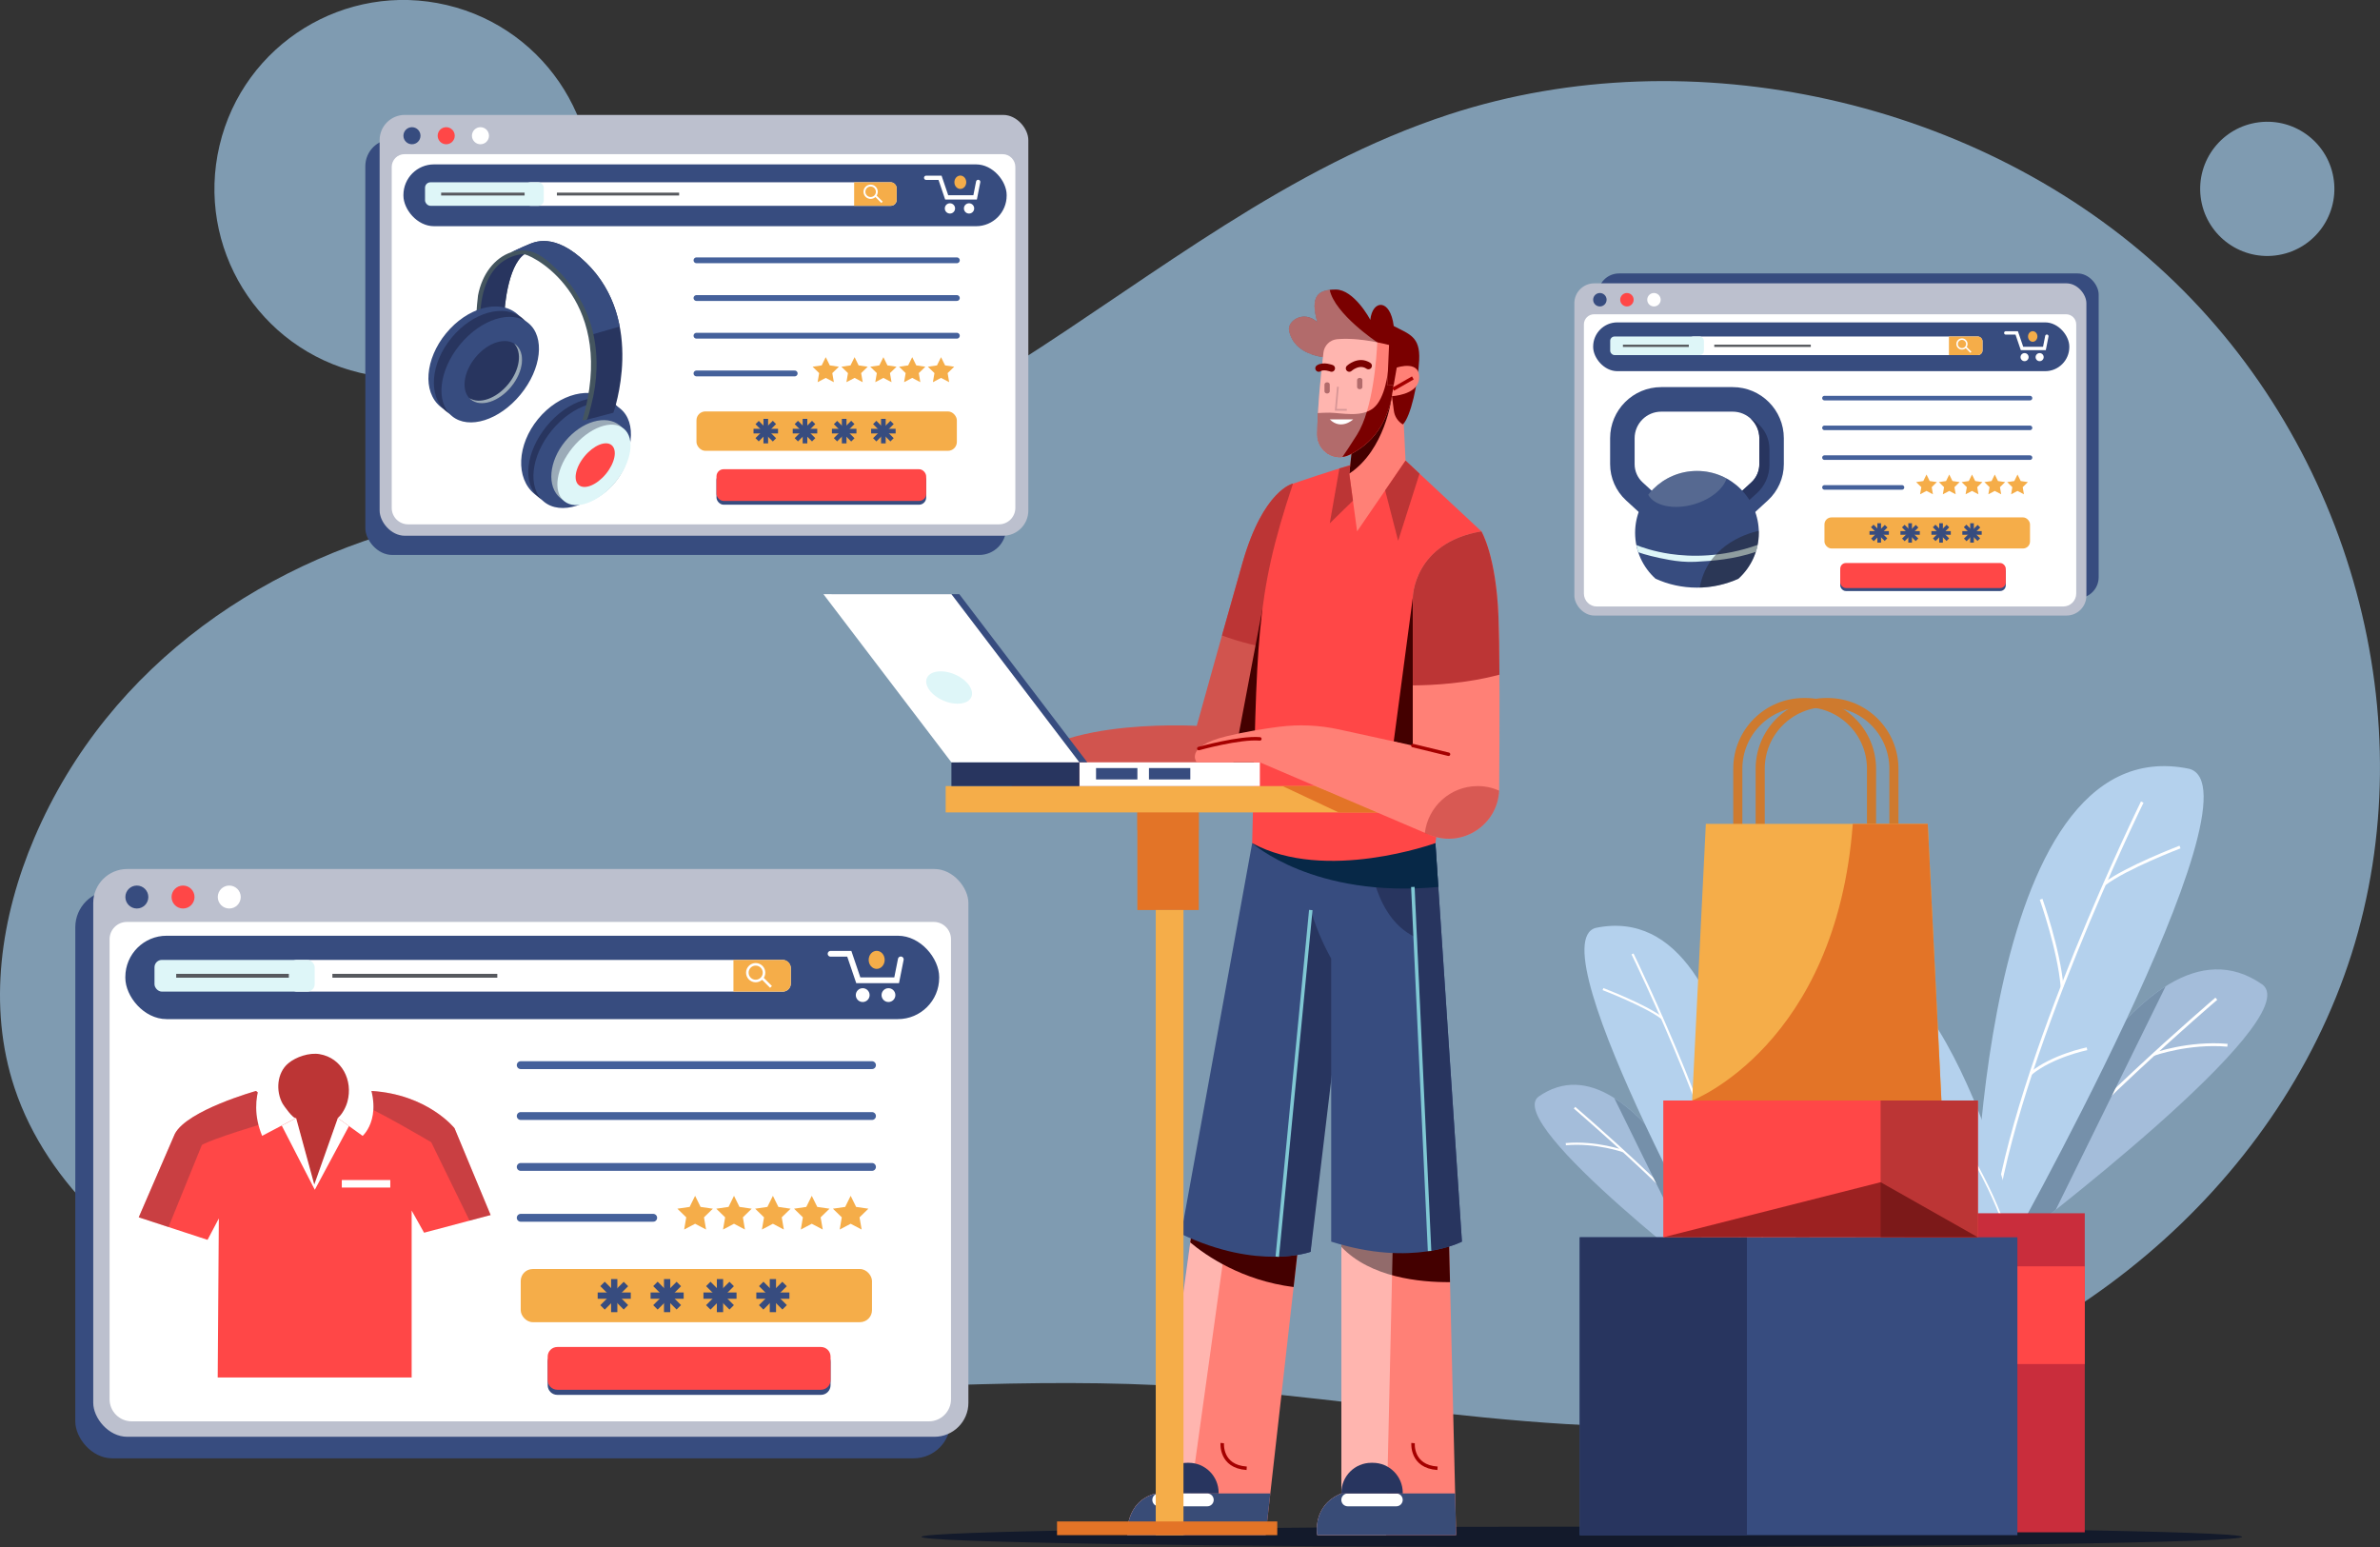 <?xml version="1.0" encoding="UTF-8"?> <svg xmlns="http://www.w3.org/2000/svg" viewBox="0 0 630.24 409.67"><rect x="0" y="0" width="630.24" height="409.67" fill="#333333" stroke="none"/><defs><style>.cls-1{stroke-width:1.13px;}.cls-1,.cls-2,.cls-3,.cls-4,.cls-5,.cls-6,.cls-7,.cls-8,.cls-9,.cls-10,.cls-11,.cls-12,.cls-13,.cls-14,.cls-15,.cls-16,.cls-17,.cls-18,.cls-19,.cls-20,.cls-21,.cls-22{fill:none;stroke-miterlimit:10;}.cls-1,.cls-2,.cls-3,.cls-4,.cls-12,.cls-13,.cls-18,.cls-20{stroke-linecap:round;}.cls-1,.cls-3,.cls-4,.cls-6,.cls-8,.cls-10,.cls-11,.cls-17,.cls-19,.cls-21{stroke:#fff;}.cls-2{stroke-width:1.54px;}.cls-2,.cls-12,.cls-13{stroke:#45619b;}.cls-23{fill:#f5ad49;}.cls-24,.cls-25{fill:#fff;}.cls-26{fill:#ff4747;}.cls-27{fill:#ff8076;}.cls-28{fill:#b4d1ed;}.cls-29{fill:#bc3535;}.cls-30{fill:#bcc0ce;}.cls-31{fill:#a4bdda;}.cls-32{fill:#d1544e;}.cls-33{fill:#def6f8;}.cls-34{fill:#c92d3c;}.cls-35,.cls-36{fill:#e37427;}.cls-37{fill:#131a2b;}.cls-38,.cls-39{fill:#400;}.cls-40{fill:#072847;}.cls-41{fill:#374c7f;}.cls-42{fill:#44555f;}.cls-43,.cls-44{fill:#9babb8;}.cls-45{fill:#28355f;}.cls-46{fill:#653239;}.cls-47{fill:#394c77;}.cls-48{fill:#7a0000;}.cls-3{stroke-width:1.52px;}.cls-4{stroke-width:.89px;}.cls-49{fill:#7590aa;}.cls-49,.cls-36,.cls-50,.cls-39{mix-blend-mode:multiply;}.cls-5{stroke:#ba4a4a;stroke-width:.46px;}.cls-50{fill:#19181b;opacity:.4;}.cls-6{stroke-width:.75px;}.cls-39{opacity:.53;}.cls-7{stroke-width:.76px;}.cls-7,.cls-9,.cls-16{stroke:#57595e;}.cls-8{stroke-width:.38px;}.cls-9{stroke-width:1.02px;}.cls-10{stroke-width:.5px;}.cls-11{stroke-width:.4px;}.cls-12{stroke-width:2.08px;}.cls-13{stroke-width:1.21px;}.cls-14,.cls-15,.cls-20{stroke-width:.92px;}.cls-14,.cls-20{stroke:#a50000;}.cls-15{stroke:#80c8d4;}.cls-51{opacity:.35;}.cls-16{stroke-width:.6px;}.cls-17{stroke-width:.58px;}.cls-18{stroke:#7a0000;stroke-width:1.84px;}.cls-19{stroke-width:.68px;}.cls-52{isolation:isolate;}.cls-21{stroke-width:.48px;}.cls-25{mix-blend-mode:overlay;opacity:.42;}.cls-22{stroke:#ce7a2e;stroke-width:2.41px;}.cls-53{fill:#aedcfe;opacity:.62;}.cls-54{fill:#b0322f;opacity:.49;}.cls-44{opacity:.31;}</style></defs><g class="cls-52"><g id="OBJECTS"><g><g><path class="cls-53" d="M61.46,346.73c-25.71-12.48-48.95-32.55-57.62-58.67-7.19-21.67-3.62-45.34,5.23-66.12,19.93-46.75,62.95-74.88,108.21-84.48,23.11-4.91,46.21-.79,69-5.24,29.31-5.73,56.88-19.56,82.6-35.91,37.34-23.74,72.37-52.17,114.99-66.06,64.08-20.89,140.73-3.59,189.86,42.4,49.12,45.99,68.59,118.32,48.95,180.05-19.65,61.73-77.29,110.21-144.11,121.81-56.37,9.79-114.44-4.97-171.94-7.72-82.73-3.96-170.8,16.04-245.16-20.05Z"></path><circle class="cls-53" cx="106.83" cy="50.03" r="50.03" transform="translate(33.59 142.51) rotate(-76.72)"></circle><circle class="cls-53" cx="600.39" cy="50.03" r="17.77" transform="translate(-1.6 74.05) rotate(-7.05)"></circle></g><g><g><rect class="cls-41" x="423.16" y="72.41" width="132.58" height="86.01" rx="5.57" ry="5.57"></rect><g><rect class="cls-30" x="416.9" y="75.03" width="135.59" height="87.97" rx="5.27" ry="5.27"></rect><path class="cls-24" d="M546.37,160.61h-123.51c-1.89,0-3.43-1.54-3.43-3.43V85.91c0-1.48,1.2-2.69,2.69-2.69h124.99c1.48,0,2.69,1.2,2.69,2.69v71.26c0,1.89-1.54,3.43-3.43,3.43Z"></path><rect class="cls-41" x="421.88" y="85.37" width="126.09" height="12.92" rx="6.4" ry="6.4"></rect><rect class="cls-24" x="447.21" y="89.11" width="77.77" height="4.92" rx="1.24" ry="1.24"></rect><rect class="cls-33" x="426.39" y="89.11" width="24.82" height="4.92" rx="1.15" ry="1.15"></rect><line class="cls-16" x1="453.95" y1="91.57" x2="479.51" y2="91.57"></line><line class="cls-16" x1="429.76" y1="91.57" x2="447.21" y2="91.57"></line><path class="cls-23" d="M523.74,89.11h-7.65v4.92h7.65c.69,0,1.24-.56,1.24-1.24v-2.44c0-.69-.56-1.24-1.24-1.24Z"></path><g><path class="cls-11" d="M520.83,91.09c0,.71-.58,1.29-1.29,1.29s-1.29-.58-1.29-1.29,.58-1.29,1.29-1.29,1.29,.58,1.29,1.29Z"></path><line class="cls-11" x1="520.54" y1="91.91" x2="521.91" y2="93.29"></line></g><polyline class="cls-4" points="531.14 88.16 534.04 88.16 535.44 92.27 541.38 92.27 542.02 89.03"></polyline><ellipse class="cls-23" cx="538.28" cy="89.1" rx="1.24" ry="1.4"></ellipse><path class="cls-24" d="M537.19,94.57c0,.59-.48,1.07-1.07,1.07s-1.07-.48-1.07-1.07,.48-1.07,1.07-1.07,1.07,.48,1.07,1.07Z"></path><path class="cls-24" d="M541.18,94.57c0,.59-.48,1.07-1.07,1.07s-1.07-.48-1.07-1.07,.48-1.07,1.07-1.07,1.07,.48,1.07,1.07Z"></path><g><rect class="cls-41" x="487.31" y="149.88" width="43.83" height="6.63" rx="1.49" ry="1.49"></rect><rect class="cls-26" x="487.31" y="149.09" width="43.83" height="6.63" rx="1.49" ry="1.49"></rect></g><g><polygon class="cls-23" points="510.15 125.66 511 127.38 512.9 127.66 511.53 129 511.85 130.89 510.15 130 508.45 130.89 508.78 129 507.4 127.66 509.3 127.38 510.15 125.66"></polygon><polygon class="cls-23" points="516.18 125.66 517.03 127.38 518.93 127.66 517.55 129 517.88 130.89 516.18 130 514.48 130.89 514.8 129 513.43 127.66 515.33 127.38 516.18 125.66"></polygon><polygon class="cls-23" points="522.2 125.66 523.05 127.38 524.95 127.66 523.58 129 523.9 130.89 522.2 130 520.5 130.89 520.83 129 519.45 127.66 521.35 127.38 522.2 125.66"></polygon><polygon class="cls-23" points="528.23 125.66 529.08 127.38 530.98 127.66 529.6 129 529.93 130.89 528.23 130 526.53 130.89 526.85 129 525.48 127.66 527.38 127.38 528.23 125.66"></polygon><polygon class="cls-23" points="534.25 125.66 535.1 127.38 537 127.66 535.63 129 535.95 130.89 534.25 130 532.56 130.89 532.88 129 531.51 127.66 533.4 127.38 534.25 125.66"></polygon></g><g><rect class="cls-23" x="483.13" y="137.01" width="54.43" height="8.23" rx="1.85" ry="1.85"></rect><g><g><rect class="cls-41" x="521.72" y="138.56" width=".97" height="5.13"></rect><rect class="cls-41" x="519.64" y="140.64" width="5.13" height=".97"></rect><rect class="cls-41" x="521.72" y="138.56" width=".97" height="5.13" transform="translate(53.14 410.55) rotate(-45)"></rect><rect class="cls-41" x="519.64" y="140.64" width="5.13" height=".97" transform="translate(53.18 410.62) rotate(-45)"></rect></g><g><rect class="cls-41" x="513.52" y="138.56" width=".97" height="5.13"></rect><rect class="cls-41" x="511.45" y="140.64" width="5.13" height=".97"></rect><rect class="cls-41" x="513.52" y="138.56" width=".97" height="5.13" transform="translate(50.74 404.76) rotate(-45)"></rect><rect class="cls-41" x="511.45" y="140.64" width="5.13" height=".97" transform="translate(50.76 404.79) rotate(-45)"></rect></g><g><rect class="cls-41" x="505.33" y="138.56" width=".97" height="5.13"></rect><rect class="cls-41" x="503.25" y="140.64" width="5.13" height=".97"></rect><rect class="cls-41" x="505.33" y="138.56" width=".97" height="5.13" transform="translate(48.36 399) rotate(-45)"></rect><rect class="cls-41" x="503.25" y="140.64" width="5.13" height=".97" transform="translate(48.38 399.03) rotate(-45)"></rect></g><g><rect class="cls-41" x="497.14" y="138.56" width=".97" height="5.13"></rect><rect class="cls-41" x="495.06" y="140.64" width="5.13" height=".97"></rect><rect class="cls-41" x="497.14" y="138.56" width=".97" height="5.13" transform="translate(45.94 393.17) rotate(-45)"></rect><rect class="cls-41" x="495.06" y="140.64" width="5.13" height=".97" transform="translate(45.98 393.24) rotate(-45)"></rect></g></g></g><path class="cls-41" d="M425.44,79.37c0,.98-.8,1.78-1.78,1.78s-1.78-.8-1.78-1.78,.8-1.78,1.78-1.78,1.78,.8,1.78,1.78Z"></path><path class="cls-26" d="M432.6,79.37c0,.98-.8,1.78-1.78,1.78s-1.78-.8-1.78-1.78,.8-1.78,1.78-1.78,1.78,.8,1.78,1.78Z"></path><path class="cls-24" d="M439.76,79.37c0,.98-.8,1.78-1.78,1.78s-1.78-.8-1.78-1.78,.8-1.78,1.78-1.78,1.78,.8,1.78,1.78Z"></path><line class="cls-13" x1="483.13" y1="105.42" x2="537.56" y2="105.42"></line><line class="cls-13" x1="483.13" y1="113.3" x2="537.56" y2="113.3"></line><line class="cls-13" x1="483.13" y1="121.18" x2="537.56" y2="121.18"></line><line class="cls-13" x1="483.13" y1="129.07" x2="503.66" y2="129.07"></line><g><path class="cls-41" d="M458.28,141.55l-8.91-1.22-8.91,1.22-9.87-9.05c-2.68-2.46-4.22-5.95-4.22-9.59v-6.87c0-7.46,6.07-13.53,13.53-13.53h18.94c7.46,0,13.53,6.07,13.53,13.53v6.87c0,3.64-1.54,7.13-4.22,9.59l-9.87,9.05Zm-18.38-32.54c-3.88,0-7.04,3.16-7.04,7.04v6.87c0,1.82,.77,3.58,2.11,4.81l7.63,6.99,6.77-.93,6.77,.93,7.63-6.99c1.34-1.23,2.11-2.98,2.11-4.81v-6.87c0-3.88-3.16-7.04-7.04-7.04h-18.94Z"></path><path class="cls-45" d="M463.63,110.89h0c1.39,1.29,2.26,3.12,2.26,5.16v6.87c0,1.82-.77,3.58-2.11,4.81l-5.15,4.72,2.58,1.79,3.99-3.6c2.14-1.93,3.36-4.67,3.36-7.55v-4.09c0-5.83-4.91-8.11-4.91-8.11Z"></path><path class="cls-41" d="M449.37,124.71c-9.05,0-16.38,7.33-16.38,16.38,0,4.83,2.09,9.16,5.41,12.16,3.34,1.52,7.06,2.36,10.97,2.36s7.63-.85,10.97-2.36c3.32-3,5.41-7.34,5.41-12.16,0-9.05-7.33-16.38-16.38-16.38Z"></path><path class="cls-33" d="M465.44,144.29c-9.46,3.38-17.76,3.18-23.12,2.4-4.45-.65-7.65-1.8-9-2.35,.13,.65,.3,1.28,.5,1.9,1.72,.62,4.55,1.37,8.2,2.02,2.06,.37,4.48,.64,6.98,.51,4.56-.24,10.03-.64,15.96-2.62,.19-.6,.36-1.22,.48-1.85Z"></path><path class="cls-44" d="M457.22,126.71c-2.33-1.28-5.01-2-7.85-2-5.25,0-9.92,2.47-12.91,6.3,1.59,2.95,6.75,4.09,12.13,2.52,4.41-1.29,7.72-4.03,8.63-6.82Z"></path><path class="cls-50" d="M450.09,155.6c3.65-.1,7.11-.93,10.25-2.35,3.32-3,5.41-7.34,5.41-12.16,0-.18,0-.37-.01-.55-4.2,.99-13.7,4.4-15.65,15.07Z"></path></g></g></g><g><rect class="cls-41" x="96.74" y="36.88" width="169.69" height="110.08" rx="7.13" ry="7.13"></rect><g><rect class="cls-30" x="100.53" y="30.43" width="171.78" height="111.44" rx="6.67" ry="6.67"></rect><path class="cls-24" d="M264.54,138.85H108.08c-2.4,0-4.35-1.95-4.35-4.35V44.22c0-1.88,1.52-3.4,3.4-3.4h158.34c1.88,0,3.4,1.52,3.4,3.4v90.28c0,2.4-1.95,4.35-4.35,4.35Z"></path><rect class="cls-41" x="106.83" y="43.53" width="159.74" height="16.37" rx="8.1" ry="8.1"></rect><rect class="cls-24" x="138.92" y="48.27" width="98.52" height="6.23" rx="1.57" ry="1.57"></rect><rect class="cls-33" x="112.55" y="48.27" width="31.44" height="6.23" rx="1.45" ry="1.45"></rect><line class="cls-7" x1="147.47" y1="51.39" x2="179.84" y2="51.39"></line><line class="cls-7" x1="116.82" y1="51.39" x2="138.92" y2="51.39"></line><path class="cls-23" d="M235.87,48.27h-9.69v6.23h9.69c.87,0,1.57-.7,1.57-1.57v-3.09c0-.87-.7-1.57-1.57-1.57Z"></path><g><circle class="cls-10" cx="230.55" cy="50.78" r="1.64"></circle><line class="cls-10" x1="231.81" y1="51.82" x2="233.56" y2="53.57"></line></g><polyline class="cls-1" points="245.25 47.08 248.93 47.08 250.69 52.27 258.22 52.27 259.03 48.17"></polyline><ellipse class="cls-23" cx="254.3" cy="48.26" rx="1.57" ry="1.77"></ellipse><path class="cls-24" d="M252.91,55.19c0,.75-.61,1.36-1.36,1.36s-1.36-.61-1.36-1.36,.61-1.36,1.36-1.36,1.36,.61,1.36,1.36Z"></path><path class="cls-24" d="M257.97,55.19c0,.75-.61,1.36-1.36,1.36s-1.36-.61-1.36-1.36,.61-1.36,1.36-1.36,1.36,.61,1.36,1.36Z"></path><g><rect class="cls-41" x="189.73" y="125.25" width="55.53" height="8.4" rx="1.89" ry="1.89"></rect><rect class="cls-26" x="189.73" y="124.25" width="55.53" height="8.4" rx="1.89" ry="1.89"></rect></g><g><polygon class="cls-23" points="218.66 94.58 219.74 96.76 222.14 97.11 220.4 98.8 220.81 101.2 218.66 100.07 216.51 101.2 216.92 98.8 215.18 97.11 217.59 96.76 218.66 94.58"></polygon><polygon class="cls-23" points="226.3 94.58 227.37 96.76 229.78 97.11 228.04 98.8 228.45 101.2 226.3 100.07 224.14 101.2 224.55 98.8 222.81 97.11 225.22 96.76 226.3 94.58"></polygon><polygon class="cls-23" points="233.93 94.58 235 96.76 237.41 97.11 235.67 98.8 236.08 101.2 233.93 100.07 231.78 101.2 232.19 98.8 230.45 97.11 232.85 96.76 233.93 94.58"></polygon><polygon class="cls-23" points="241.56 94.58 242.64 96.76 245.04 97.11 243.3 98.8 243.71 101.2 241.56 100.07 239.41 101.2 239.82 98.8 238.08 97.11 240.49 96.76 241.56 94.58"></polygon><polygon class="cls-23" points="249.19 94.58 250.27 96.76 252.68 97.11 250.94 98.8 251.35 101.2 249.19 100.07 247.04 101.2 247.45 98.8 245.71 97.11 248.12 96.76 249.19 94.58"></polygon></g><g><rect class="cls-23" x="184.43" y="108.95" width="68.95" height="10.43" rx="2.35" ry="2.35"></rect><g><g><rect class="cls-41" x="233.31" y="110.92" width="1.23" height="6.49"></rect><rect class="cls-41" x="230.68" y="113.55" width="6.49" height="1.23"></rect><rect class="cls-41" x="233.31" y="110.92" width="1.23" height="6.49" transform="translate(-12.21 198.85) rotate(-45)"></rect><rect class="cls-41" x="230.68" y="113.55" width="6.49" height="1.23" transform="translate(-12.21 198.85) rotate(-45)"></rect></g><g><rect class="cls-41" x="222.93" y="110.92" width="1.23" height="6.49"></rect><rect class="cls-41" x="220.3" y="113.55" width="6.49" height="1.23"></rect><rect class="cls-41" x="222.93" y="110.92" width="1.23" height="6.49" transform="translate(-15.25 191.53) rotate(-45)"></rect><rect class="cls-41" x="220.3" y="113.55" width="6.49" height="1.23" transform="translate(-15.26 191.5) rotate(-45)"></rect></g><g><rect class="cls-41" x="212.55" y="110.92" width="1.23" height="6.49"></rect><rect class="cls-41" x="209.92" y="113.55" width="6.49" height="1.23"></rect><rect class="cls-41" x="212.55" y="110.92" width="1.23" height="6.49" transform="translate(-18.29 184.17) rotate(-45)"></rect><rect class="cls-41" x="209.92" y="113.55" width="6.49" height="1.23" transform="translate(-18.29 184.17) rotate(-45)"></rect></g><g><rect class="cls-41" x="202.17" y="110.92" width="1.23" height="6.49"></rect><rect class="cls-41" x="199.54" y="113.55" width="6.49" height="1.23"></rect><rect class="cls-41" x="202.17" y="110.92" width="1.23" height="6.49" transform="translate(-21.33 176.85) rotate(-45)"></rect><rect class="cls-41" x="199.54" y="113.55" width="6.49" height="1.23" transform="translate(-21.34 176.82) rotate(-45)"></rect></g></g></g><g><ellipse class="cls-41" cx="151.66" cy="118.49" rx="15.94" ry="11.87" transform="translate(-36.15 160.54) rotate(-50.62)"></ellipse><path class="cls-45" d="M144.77,112.83c-5.58,6.8-6.52,15.27-2.08,18.91,4.44,3.64,12.56,1.08,18.14-5.73,5.58-6.8,6.52-15.27,2.08-18.91-4.44-3.64-12.56-1.08-18.14,5.73Z"></path><ellipse class="cls-41" cx="154.17" cy="120.55" rx="15.94" ry="10.39" transform="translate(-36.83 163.23) rotate(-50.62)"></ellipse><path class="cls-43" d="M149.67,116.86c-4.36,5.31-4.92,12.04-1.27,15.04,3.65,3,10.15,1.13,14.5-4.18s4.92-12.04,1.27-15.04-10.15-1.13-14.5,4.18Z"></path><path class="cls-33" d="M151.66,118.49c-4.36,5.31-5.37,11.67-2.26,14.22,3.1,2.55,9.15,.31,13.51-4.99s5.37-11.67,2.26-14.22c-3.1-2.55-9.15-.31-13.51,4.99Z"></path><path class="cls-45" d="M155.3,111.17l7.13-1.88s8.71-24.21-7.21-39.71c-8.52-8.28-13.91-5.38-15.42-4.77s-4.37,1.97-4.37,1.97c0,0,5.46-1.02,11.06,4.51,5.62,5.56,11.96,15.63,10.18,29.83-1.35,8.63-1.37,10.04-1.37,10.04Z"></path><path class="cls-41" d="M156.16,88.76c-1.71-7.83-5.86-13.69-9.68-17.47-5.6-5.53-11.06-4.51-11.06-4.51,0,0,2.86-1.36,4.37-1.97s6.89-3.51,15.42,4.77c5.22,5.08,7.79,11.1,8.89,16.89l-7.94,2.29Z"></path><path class="cls-42" d="M155.3,111.17c.39-.04,1.16-3.5,1.24-3.82,.84-3.18,1.33-6.46,1.42-9.75,.13-4.39-.47-8.81-1.92-12.97-1.79-5.14-4.86-9.73-8.78-13.49-2.31-2.22-4.81-4.5-8.14-4.8-2.47-.22-4.9,.63-6.87,2.1-1.96,1.47-3.45,3.51-4.43,5.75-.57,1.29-.98,2.66-1.24,4.05-.07,.39-.5,4.59-.34,4.58l7.35-.44s.65-11.79,5.26-15.07c3.65,.9,24.47,12.67,15.39,43.97,1.03-.1,1.04-.1,1.04-.1Z"></path><path class="cls-45" d="M138.87,67.3c-4.6,3.28-5.26,15.07-5.26,15.07l-7.35,.44s-.02-.02-.02-.05c.31-.13,.63-.27,.98-.42,1.13-15.44,11.65-15.04,11.65-15.04Z"></path><path class="cls-41" d="M118.11,88.28c-5.58,6.8-6.25,15.49-1.49,19.4,4.76,3.91,13.15,1.56,18.73-5.24,5.58-6.8,6.25-15.49,1.49-19.4-4.76-3.91-13.15-1.56-18.73,5.24Z"></path><ellipse class="cls-45" cx="128.18" cy="96.54" rx="15.94" ry="11.15" transform="translate(-27.77 134.37) rotate(-50.62)"></ellipse><path class="cls-41" d="M121.78,91.29c-5.58,6.8-6.52,15.27-2.08,18.91,4.44,3.64,12.56,1.08,18.14-5.73,5.58-6.8,6.52-15.27,2.08-18.91-4.44-3.64-12.56-1.08-18.14,5.73Z"></path><path class="cls-45" d="M125.89,94.66c-3.29,4.01-3.84,9-1.23,11.14,2.61,2.15,7.4,.64,10.69-3.37,3.29-4.01,3.84-9,1.23-11.14-2.61-2.15-7.4-.64-10.69,3.37Z"></path><path class="cls-43" d="M134.55,101.77c3.12-3.8,3.77-8.48,1.61-10.79,.15,.09,.29,.19,.43,.3,2.61,2.15,2.07,7.14-1.23,11.14-3.29,4.01-8.08,5.52-10.69,3.37-.14-.11-.26-.23-.38-.36,2.68,1.68,7.15,.12,10.27-3.68Z"></path><path class="cls-26" d="M154.78,120.84c-2.4,2.92-3.07,6.33-1.51,7.62,1.56,1.28,4.78-.04,7.18-2.96,2.4-2.92,3.07-6.33,1.51-7.62-1.56-1.28-4.78,.04-7.18,2.96Z"></path></g><circle class="cls-41" cx="109.09" cy="35.94" r="2.26"></circle><circle class="cls-26" cx="118.16" cy="35.94" r="2.26"></circle><circle class="cls-24" cx="127.23" cy="35.94" r="2.26"></circle><line class="cls-2" x1="184.43" y1="68.93" x2="253.38" y2="68.93"></line><line class="cls-2" x1="184.43" y1="78.92" x2="253.38" y2="78.92"></line><line class="cls-2" x1="184.43" y1="88.9" x2="253.38" y2="88.9"></line><line class="cls-2" x1="184.43" y1="98.89" x2="210.44" y2="98.89"></line></g></g><g><rect class="cls-41" x="19.94" y="235.82" width="231.75" height="150.35" rx="9.74" ry="9.74"></rect><g><rect class="cls-30" x="24.69" y="230.12" width="231.75" height="150.35" rx="9" ry="9"></rect><path class="cls-24" d="M245.97,376.38H34.88c-3.24,0-5.86-2.62-5.86-5.86v-121.8c0-2.54,2.06-4.59,4.59-4.59H247.24c2.54,0,4.59,2.06,4.59,4.59v121.8c0,3.24-2.62,5.86-5.86,5.86Z"></path><rect class="cls-41" x="33.19" y="247.79" width="215.51" height="22.08" rx="10.93" ry="10.93"></rect><rect class="cls-24" x="76.49" y="254.19" width="132.92" height="8.4" rx="2.12" ry="2.12"></rect><rect class="cls-33" x="40.91" y="254.19" width="42.42" height="8.4" rx="1.96" ry="1.96"></rect><line class="cls-9" x1="88.02" y1="258.39" x2="131.69" y2="258.39"></line><line class="cls-9" x1="46.66" y1="258.39" x2="76.49" y2="258.39"></line><path class="cls-23" d="M207.29,254.19h-13.07v8.4h13.07c1.17,0,2.12-.95,2.12-2.12v-4.16c0-1.17-.95-2.12-2.12-2.12Z"></path><g><circle class="cls-19" cx="200.11" cy="257.57" r="2.21"></circle><line class="cls-19" x1="201.81" y1="258.98" x2="204.17" y2="261.34"></line></g><polyline class="cls-3" points="219.94 252.57 224.9 252.57 227.28 259.58 237.44 259.58 238.54 254.05"></polyline><ellipse class="cls-23" cx="232.15" cy="254.18" rx="2.12" ry="2.39"></ellipse><circle class="cls-24" cx="228.45" cy="263.51" r="1.83"></circle><circle class="cls-24" cx="235.27" cy="263.51" r="1.83"></circle><g><path class="cls-41" d="M147.58,358.04h69.81c1.41,0,2.55,1.14,2.55,2.55v6.23c0,1.41-1.14,2.55-2.55,2.55h-69.81c-1.41,0-2.55-1.14-2.55-2.55v-6.23c0-1.41,1.14-2.55,2.55-2.55Z"></path><path class="cls-26" d="M147.58,356.69h69.81c1.41,0,2.55,1.14,2.55,2.55v6.23c0,1.41-1.14,2.55-2.55,2.55h-69.81c-1.41,0-2.55-1.14-2.55-2.55v-6.23c0-1.41,1.14-2.55,2.55-2.55Z"></path></g><g><polygon class="cls-23" points="184.07 316.66 185.52 319.6 188.77 320.07 186.42 322.36 186.97 325.59 184.07 324.06 181.17 325.59 181.72 322.36 179.37 320.07 182.62 319.6 184.07 316.66"></polygon><polygon class="cls-23" points="194.37 316.66 195.82 319.6 199.06 320.07 196.72 322.36 197.27 325.59 194.37 324.06 191.46 325.59 192.02 322.36 189.67 320.07 192.92 319.6 194.37 316.66"></polygon><polygon class="cls-23" points="204.67 316.66 206.12 319.6 209.36 320.07 207.01 322.36 207.57 325.59 204.67 324.06 201.76 325.59 202.32 322.36 199.97 320.07 203.21 319.6 204.67 316.66"></polygon><polygon class="cls-23" points="214.96 316.66 216.42 319.6 219.66 320.07 217.31 322.36 217.87 325.59 214.96 324.06 212.06 325.59 212.61 322.36 210.27 320.07 213.51 319.6 214.96 316.66"></polygon><polygon class="cls-23" points="225.26 316.66 226.71 319.6 229.96 320.07 227.61 322.36 228.17 325.59 225.26 324.06 222.36 325.59 222.91 322.36 220.56 320.07 223.81 319.6 225.26 316.66"></polygon></g><g><rect class="cls-23" x="137.89" y="336.05" width="93.02" height="14.07" rx="3.17" ry="3.17"></rect><g><g><rect class="cls-41" x="203.84" y="338.71" width="1.66" height="8.76"></rect><rect class="cls-41" x="200.28" y="342.26" width="8.76" height="1.66"></rect><rect class="cls-41" x="203.84" y="338.71" width="1.66" height="8.76" transform="translate(-182.65 245.21) rotate(-45)"></rect><rect class="cls-41" x="200.28" y="342.26" width="8.76" height="1.66" transform="translate(-182.66 245.22) rotate(-45)"></rect></g><g><rect class="cls-41" x="189.83" y="338.71" width="1.66" height="8.76"></rect><rect class="cls-41" x="186.28" y="342.26" width="8.76" height="1.66"></rect><rect class="cls-41" x="189.83" y="338.71" width="1.66" height="8.76" transform="translate(-186.76 235.31) rotate(-45)"></rect><rect class="cls-41" x="186.28" y="342.26" width="8.76" height="1.66" transform="translate(-186.76 235.32) rotate(-45)"></rect></g><g><rect class="cls-41" x="175.83" y="338.71" width="1.66" height="8.76"></rect><rect class="cls-41" x="172.28" y="342.26" width="8.76" height="1.66"></rect><rect class="cls-41" x="175.83" y="338.71" width="1.66" height="8.76" transform="translate(-190.86 225.4) rotate(-45)"></rect><rect class="cls-41" x="172.28" y="342.26" width="8.76" height="1.66" transform="translate(-190.86 225.42) rotate(-45)"></rect></g><g><rect class="cls-41" x="161.82" y="338.71" width="1.66" height="8.76"></rect><rect class="cls-41" x="158.27" y="342.26" width="8.76" height="1.66"></rect><rect class="cls-41" x="161.82" y="338.71" width="1.66" height="8.76" transform="translate(-194.96 215.5) rotate(-45)"></rect><rect class="cls-41" x="158.27" y="342.26" width="8.76" height="1.66" transform="translate(-194.96 215.52) rotate(-45)"></rect></g></g></g><circle class="cls-41" cx="36.24" cy="237.54" r="3.04"></circle><circle class="cls-26" cx="48.47" cy="237.54" r="3.04"></circle><circle class="cls-24" cx="60.71" cy="237.54" r="3.04"></circle><line class="cls-12" x1="137.89" y1="282.06" x2="230.91" y2="282.06"></line><line class="cls-12" x1="137.89" y1="295.53" x2="230.91" y2="295.53"></line><line class="cls-12" x1="137.89" y1="309.01" x2="230.91" y2="309.01"></line><line class="cls-12" x1="137.89" y1="322.48" x2="172.97" y2="322.48"></line><g><polygon class="cls-29" points="74.11 296.25 71.43 283.31 83.97 276.93 92.03 280.82 95.02 289.58 95.02 296.25 85.86 318.45 80.19 318.45 74.11 296.25"></polygon><path class="cls-26" d="M67.78,288.9s-18.2,5.08-21.48,11.35l-9.56,22.1,18.22,5.97,2.99-5.67-.3,42.11h51.36v-44.2l3.29,5.87,17.62-4.68-9.56-23s-7.11-8.96-22-9.86l-8.9,7.16-6.13,18.5-4.92-18.5-1.18,.18-9.45-7.35"></path><polygon class="cls-24" points="78.41 296.07 74.61 298.06 83.36 315.06 92.41 298.19 89.46 296.07 83.22 313.67 78.41 296.07"></polygon><rect class="cls-24" x="90.51" y="312.48" width="12.84" height="1.99"></rect><g class="cls-51"><path class="cls-46" d="M120.36,298.76s-7.11-8.96-22-9.86l-4.12,3.31c.29,.02,.55,.05,.78,.1,3.01,.61,19.17,10.16,19.17,10.16l10.15,20.76,5.58-1.48-9.56-23Z"></path><path class="cls-46" d="M67.78,288.9s-18.2,5.08-21.48,11.35l-9.56,22.1,7.88,2.58c1.64-4.03,4.35-10.7,8.84-21.74,2.62-1.55,14.81-5.3,22.83-7.67l-8.52-6.62Z"></path></g><path class="cls-24" d="M95.77,282.51c6.87,12.54,.26,18.28,.26,18.28l-6.57-4.73c1.18-1.02,2.15-2.87,2.55-4.36,1.51-5.6-1.46-11.56-7.4-12.56-2.67-.45-6.21,.7-8.28,2.44-3.02,2.53-3.35,7.36-1.48,10.7,.24,.43,2.84,4.15,3.56,3.77-.01,0-8.99,4.73-8.99,4.73-4.48-10.75,2.01-18.58,2.01-18.58,0,0,3.75-5.68,11.8-5.67,0,0,8.21-.25,12.54,5.97Z"></path></g></g></g></g><path class="cls-37" d="M593.72,406.97c0,1.49-78.29,2.7-174.86,2.7s-174.86-1.21-174.86-2.7,78.29-2.7,174.86-2.7,174.86,1.21,174.86,2.7Z"></path><g><g><g><g><g><path class="cls-31" d="M530.64,323.07s35.18-85.71,68.5-62.33c11.89,9.37-64.91,67.53-64.91,67.53l-3.59-5.2Z"></path><path class="cls-6" d="M586.9,264.47s-40.95,35.04-51.66,51.48"></path><path class="cls-6" d="M557.77,291s2.9-5.13,2.52-15.12"></path><path class="cls-49" d="M544.37,320.37l29.1-59.18c-23.54,14.9-42.83,61.88-42.83,61.88l3.16,4.58,3.33-1.61c1.77-1.37,4.25-3.31,7.23-5.67Z"></path><path class="cls-28" d="M522.87,328.46s.34-136.55,56.84-124.88c20.71,5.54-49.31,129.75-49.31,129.75l-7.53-4.87Z"></path><path class="cls-6" d="M567.28,212.4s-33.75,68.67-39.26,111.18"></path><path class="cls-6" d="M577.28,224.3s-14.32,5.47-19.98,9.8"></path><path class="cls-6" d="M540.5,238.13s4.74,13.36,5.55,23.17"></path><path class="cls-6" d="M552.65,277.72s-9.19,1.87-14.87,6.57"></path></g><path class="cls-6" d="M570.33,279.19s9.21-3.29,19.52-2.4"></path></g><g><g><path class="cls-31" d="M528.01,321.93s-34.83-48.33-52.17-28.72c-6.03,7.64,50.7,32.5,50.7,32.5l1.47-3.79Z"></path><path class="cls-21" d="M484.06,293.71s30.85,15.78,40.01,24.45"></path><path class="cls-21" d="M506.25,305.94s-2.58-2.77-3.84-9.08"></path><path class="cls-49" d="M519.02,322.3l-27.06-32.65c16.95,5.79,36.05,32.28,36.05,32.28l-1.29,3.34-2.32-.51c-1.31-.59-3.15-1.43-5.37-2.46Z"></path><path class="cls-28" d="M533.67,324.13s-20.66-85.33-54.24-69.57c-12.12,6.57,50.26,73.74,50.26,73.74l3.98-4.17Z"></path><path class="cls-21" d="M488.53,258.22s31.39,37.89,41.2,63.64"></path><path class="cls-21" d="M484.06,267.16s9.78,1.28,13.96,3.14"></path><path class="cls-21" d="M509.13,270.29s-.96,9.06,0,15.32"></path><path class="cls-21" d="M507.46,296.87s6.02-.21,10.28,1.88"></path></g><path class="cls-21" d="M496.62,300.44s-6.25-.68-12.56,1.42"></path></g><rect class="cls-34" x="504.33" y="321.28" width="47.73" height="84.48"></rect></g><rect class="cls-26" x="504.33" y="335.33" width="47.73" height="25.88"></rect></g><g><g><g><g><path class="cls-31" d="M460.95,339.16s-27.51-67.03-53.57-48.74c-9.3,7.32,50.76,52.81,50.76,52.81l2.81-4.07Z"></path><path class="cls-17" d="M416.95,293.33s32.02,27.4,40.4,40.26"></path><path class="cls-17" d="M439.73,314.08s-2.27-4.01-1.97-11.82"></path><path class="cls-49" d="M450.21,337.05l-22.75-46.28c18.41,11.65,33.49,48.39,33.49,48.39l-2.47,3.58-2.61-1.26c-1.38-1.07-3.33-2.58-5.66-4.44Z"></path><path class="cls-28" d="M467.02,343.37s-.27-106.78-44.45-97.66c-16.2,4.34,38.56,101.47,38.56,101.47l5.89-3.81Z"></path><path class="cls-17" d="M432.3,252.61s26.39,53.7,30.7,86.95"></path><path class="cls-17" d="M424.48,261.92s11.2,4.28,15.62,7.66"></path><path class="cls-17" d="M453.24,272.73s-3.7,10.45-4.34,18.12"></path><path class="cls-17" d="M443.74,303.69s7.18,1.46,11.63,5.13"></path></g><path class="cls-17" d="M429.91,304.85s-7.21-2.57-15.27-1.87"></path></g><g><g><path class="cls-31" d="M463.01,338.27s27.24-37.79,40.8-22.46c4.72,5.97-39.65,25.42-39.65,25.42l-1.15-2.96Z"></path><path class="cls-8" d="M497.38,316.2s-24.13,12.34-31.29,19.12"></path><path class="cls-8" d="M480.03,325.76s2.02-2.17,3-7.1"></path><path class="cls-49" d="M470.04,338.56l21.16-25.53c-13.26,4.53-28.19,25.24-28.19,25.24l1.01,2.61,1.82-.4c1.02-.46,2.47-1.12,4.2-1.93Z"></path><path class="cls-28" d="M458.58,339.99s16.16-66.73,42.42-54.41c9.48,5.14-39.31,57.67-39.31,57.67l-3.11-3.26Z"></path><path class="cls-8" d="M493.88,288.44s-24.55,29.63-32.22,49.77"></path><path class="cls-8" d="M497.38,295.43s-7.65,1-10.92,2.45"></path><path class="cls-8" d="M477.77,297.89s.75,7.09,0,11.98"></path><path class="cls-8" d="M479.08,318.67s-4.71-.16-8.04,1.47"></path></g><path class="cls-8" d="M487.55,321.46s4.89-.53,9.83,1.11"></path></g><rect class="cls-34" x="444.2" y="337.76" width="37.33" height="66.07"></rect></g><rect class="cls-26" x="444.2" y="348.75" width="37.33" height="20.24"></rect></g><g><path class="cls-22" d="M478.06,186.04h-.35c-9.68,0-17.53,7.85-17.53,17.53v19.44h35.41v-19.44c0-9.68-7.85-17.53-17.53-17.53Z"></path><path class="cls-22" d="M483.99,186.04h-.35c-9.68,0-17.53,7.85-17.53,17.53v19.44h35.41v-19.44c0-9.68-7.85-17.53-17.53-17.53Z"></path><rect class="cls-41" x="418.32" y="327.64" width="115.9" height="78.88"></rect><rect class="cls-45" x="418.32" y="327.64" width="44.27" height="78.88"></rect><rect class="cls-26" x="440.45" y="291.42" width="83.3" height="36.22"></rect><rect class="cls-29" x="498" y="291.42" width="25.76" height="36.22"></rect><polygon class="cls-23" points="510.48 218.17 451.72 218.17 448.1 291.42 514.1 291.42 510.48 218.17"></polygon><polygon class="cls-39" points="440.45 327.64 498 313.06 523.76 327.64 440.45 327.64"></polygon><path class="cls-35" d="M448.1,291.42s38.13-14.59,42.53-73.24h19.85l3.62,73.24h-66Z"></path></g></g><g><rect class="cls-35" x="301.18" y="211.64" width="16.26" height="29.34"></rect><path class="cls-27" d="M344.29,325.47l-9.15,81.04h-36.62s-.71-8.92,7.55-11.04c9.9-71.98,10.11-73.87,10.11-73.87l28.11,3.87Z"></path><path class="cls-14" d="M323.66,382.14s-.56,6.21,6.47,6.67"></path><path class="cls-25" d="M325.4,322.87l-9.21-1.27s-.21,1.89-10.11,73.87c-8.26,2.11-7.55,11.04-7.55,11.04h15.26l11.62-83.64Z"></path><path class="cls-27" d="M383.58,323.21l2.02,83.3h-36.76s-1.52-7.82,6.37-11.04c0-72.66,0-72.27,0-72.27h28.38Z"></path><path class="cls-38" d="M383.58,323.21h-28.38v6.97c7.7,8.11,20.77,9.4,28.77,9.34l-.39-16.3Z"></path><path class="cls-25" d="M368.97,323.21h-13.77v72.27c-7.89,3.22-6.37,11.04-6.37,11.04h18.23l1.9-83.3Z"></path><path class="cls-38" d="M315.18,329c4.18,3.5,13.65,10.07,27.38,11.82l1.73-15.34-28.11-3.87s-.04,.39-1,7.39Z"></path><path class="cls-45" d="M314.76,387.36h-.38c-4.38,0-7.93,3.55-7.93,7.94v.18h16.25v-.18c0-4.38-3.55-7.94-7.93-7.94Z"></path><path class="cls-47" d="M298.52,406.52h36.62l1.25-11.04h-30.32c-8.26,2.11-7.55,11.04-7.55,11.04Z"></path><path class="cls-41" d="M354.47,225.97l-7.41,105.52s-13.83,5.06-34.3-4.72h0l18.83-103.52,22.89,2.72Z"></path><path class="cls-45" d="M338.23,332.79c5.62-.12,8.83-1.3,8.83-1.3l12.81-106.92h-11.17l-10.47,108.22Z"></path><path class="cls-24" d="M321.4,397.18c0,.94-.76,1.7-1.7,1.7h-12.86c-.94,0-1.7-.76-1.7-1.7h0c0-.94,.76-1.7,1.7-1.7h12.86c.94,0,1.7,.76,1.7,1.7h0Z"></path><path class="cls-47" d="M348.83,406.52h36.76l-.27-11.04h-30.13c-7.89,3.22-6.37,11.04-6.37,11.04Z"></path><path class="cls-24" d="M371.45,397.18c0,.94-.76,1.7-1.7,1.7h-12.86c-.94,0-1.7-.76-1.7-1.7h0c0-.94,.76-1.7,1.7-1.7h12.86c.94,0,1.7,.76,1.7,1.7h0Z"></path><path class="cls-45" d="M363.52,387.36h-.38c-4.38,0-7.93,3.55-7.93,7.94v.18h16.25v-.18c0-4.38-3.55-7.94-7.93-7.94Z"></path><path class="cls-14" d="M374.19,382.14s-.56,6.21,6.47,6.67"></path><path class="cls-41" d="M380.1,223.25l7.03,105.54s-13.01,6.9-34.62,0v-74.96s-8.26-13.9-6.89-26.31l.91-7.72,33.57,3.45Z"></path><path class="cls-45" d="M378.56,331.28c5.55-.89,8.57-2.49,8.57-2.49l-7.03-105.54-5.91-.61,4.37,108.64Z"></path><path class="cls-45" d="M374.19,222.65h0l-12.2-1.25c.33,6.91,2.32,22.27,13.23,26.95l-1.03-25.7Z"></path><path class="cls-40" d="M380.88,234.87l-.77-11.62-33.57-3.45s0,0-.61,5.15l-14.34-1.7s16.19,14.72,49.29,11.62Z"></path><path class="cls-32" d="M342.39,128.06s-7.82,1.61-13.34,20.92c-5.52,19.31-12.14,43.23-12.14,43.23,0,0-45.34-2.61-49.02,15.94h69.75l4.75-80.1Z"></path><path class="cls-29" d="M323.59,168.29c4.44,1.61,10.48,3.37,16.2,3.64l2.6-43.88s-7.82,1.61-13.34,20.92c-1.79,6.28-3.7,13.04-5.46,19.31Z"></path><polygon class="cls-38" points="334.33 161.1 326.62 201.87 332.1 201.87 334.33 161.1"></polygon><path class="cls-26" d="M372.2,121.97l20.09,18.74-12.19,82.55s-29.2,10.58-48.52,0c1.38-53.81,.6-64.66,10.81-95.19,19.22-6.55,20.49-6.09,20.49-6.09h9.31Z"></path><polygon class="cls-27" points="371.25 102.42 372.2 121.97 359.37 140.71 357.3 125.42 358.57 113.8 367.38 102.08 371.25 102.42"></polygon><path class="cls-38" d="M368.48,105.47l-3.12-.7-6.79,9.04-1.27,11.61c9.5-6.32,11.18-19.95,11.18-19.95Z"></path><path class="cls-48" d="M352.13,94.72s-9.28,0-10.77-7.13c-.57-2.53,3.77-5.63,7.46-2.3-1.94-6.9,.15-8.62,4.91-8.62s9.02,7.7,9.13,8.05c.57-5.4,5.29-5.75,6.21,1.61,4.14,2.18,7.03,2.79,6.74,8.97-.29,6.18-2.25,15.1-4.32,17.09h-.02c-1.29-.78-2.16-2.1-2.36-3.59l-.51-3.89-1.8-4.01-6.02-7.79-8.64,1.61Z"></path><path class="cls-25" d="M364.71,90.65s-11.3-7.52-12.59-13.9c-3.6,.41-5.02,2.47-3.31,8.54-3.69-3.33-8.03-.23-7.46,2.3,1.49,7.13,10.77,7.13,10.77,7.13l5.78-1.08,6.8-2.99Z"></path><path class="cls-27" d="M350.47,93.35c-.56,4.61-1.59,14.09-1.65,21.72-.03,4.45,4.69,7.39,8.63,5.34,5.59-2.9,10.36-7.79,11.61-18.48l-1.69,.15,.46-10.73s-7.98-2.13-13.83-1.51c-1.85,.2-3.31,1.66-3.53,3.51Z"></path><path class="cls-48" d="M367.38,102.08l.16-3.83h0s-.62,7.2-3.84,9.8c-3.22,2.61-8.61,1.25-11.65,1.23-1.1,0-2.15,.04-3.04,.1-.11,1.94-.18,3.86-.19,5.68-.03,4.45,4.69,7.39,8.64,5.34,5.59-2.9,10.36-7.79,11.61-18.48l-1.69,.15Z"></path><path class="cls-48" d="M360.77,102.49c0,.32-.32,.58-.7,.58h0c-.39,0-.7-.26-.7-.58v-1.85c0-.32,.32-.58,.7-.58h0c.39,0,.7,.26,.7,.58v1.85Z"></path><path class="cls-48" d="M352.13,103.63c0,.31-.32,.57-.7,.57h0c-.39,0-.7-.25-.7-.57v-1.82c0-.31,.32-.57,.7-.57h0c.39,0,.7,.25,.7,.57v1.82Z"></path><polyline class="cls-5" points="354.29 102.42 353.73 108.52 356.64 108.52"></polyline><path class="cls-24" d="M352.13,111.06h6.2s-3.16,2.99-6.2,0Z"></path><polygon class="cls-38" points="374.13 158.18 369.07 196.32 388.21 201.87 374.13 158.18"></polygon><path class="cls-27" d="M369.07,101.92l.8-4.58s6.67-2.28,5.86,3.36c-.69,3.91-7.14,4.21-7.14,4.21l.47-2.98Z"></path><polygon class="cls-29" points="366.8 129.86 370.24 143.2 375.9 125.42 372.2 121.97 366.8 129.86"></polygon><polygon class="cls-29" points="358.27 132.58 352.13 138.58 354.68 124.04 357.54 123.19 357.3 125.42 358.27 132.58"></polygon><path class="cls-25" d="M364.71,90.65c-2.86-.56-7.17-1.19-10.71-.81-1.85,.2-3.31,1.66-3.53,3.51-.56,4.61-1.59,14.09-1.65,21.72-.03,3.72,3.27,6.37,6.65,5.95,.84-1.2,2.08-3.04,3.89-5.92,4.29-6.82,5.19-20.75,5.35-24.44Z"></path><path class="cls-18" d="M357.3,97.53s2.54-2.35,5.07-.66"></path><path class="cls-18" d="M352.6,97.53s-2.16-.85-3.38,0"></path><line class="cls-14" x1="368.91" y1="103.07" x2="374.13" y2="100.07"></line><line class="cls-15" x1="374.13" y1="234.87" x2="378.56" y2="331.28"></line><line class="cls-15" x1="347.11" y1="240.98" x2="338.23" y2="332.79"></line><rect class="cls-23" x="306.05" y="240.98" width="7.34" height="165.53"></rect><rect class="cls-36" x="301.18" y="215.13" width="16.26" height="4.68"></rect><rect class="cls-35" x="279.91" y="402.89" width="58.32" height="3.63"></rect><rect class="cls-23" x="250.42" y="208.16" width="118.18" height="6.97"></rect><rect class="cls-24" x="285.83" y="201.87" width="47.79" height="6.28"></rect><rect class="cls-45" x="251.94" y="201.87" width="33.89" height="6.28"></rect><polygon class="cls-41" points="254.03 157.34 220.14 157.34 254.03 201.87 287.92 201.87 254.03 157.34"></polygon><polygon class="cls-24" points="251.94 157.34 218.05 157.34 251.94 201.87 285.83 201.87 251.94 157.34"></polygon><polygon class="cls-35" points="339.64 208.16 354.47 215.13 366.3 215.13 348.33 208.16 339.64 208.16"></polygon><path class="cls-33" d="M252.82,178.58c3.25,1.39,5.22,4.07,4.4,5.99-.82,1.92-4.12,2.35-7.37,.97-3.25-1.39-5.22-4.07-4.4-5.99,.82-1.92,4.12-2.35,7.37-.97Z"></path><rect class="cls-41" x="290.24" y="203.39" width="10.95" height="3.01"></rect><rect class="cls-41" x="304.25" y="203.39" width="10.95" height="3.01"></rect><path class="cls-27" d="M392.29,140.71s3.91,6.44,4.52,22.69c.36,9.52,.3,30.06,.18,45.43-.07,9.29-9.37,15.68-18.07,12.4l-45.31-19.36h-16.7s-3.5-4.14,7.85-6.9c4.95-1.2,9.9-2,13.91-2.51,5.3-.68,10.68-.44,15.9,.7l19.54,4.27v-39.24s.15-14.41,18.17-17.48Z"></path><path class="cls-29" d="M396.81,163.39c-.61-16.25-4.52-22.69-4.52-22.69-18.01,3.07-18.17,17.48-18.17,17.48v23.32c5.39-.04,14.32-.52,22.94-2.84-.03-6.13-.11-11.54-.25-15.27Z"></path><line class="cls-20" x1="374.13" y1="197.43" x2="383.58" y2="199.73"></line><path class="cls-54" d="M378.93,221.23c8.53,3.21,17.64-2.87,18.05-11.87-1.74-.77-3.66-1.2-5.68-1.2-7.23,0-13.18,5.45-14,12.46l1.63,.61Z"></path><path class="cls-20" d="M317.45,198.22s10.84-3.02,16.17-2.56"></path></g></g></g></g></svg> 